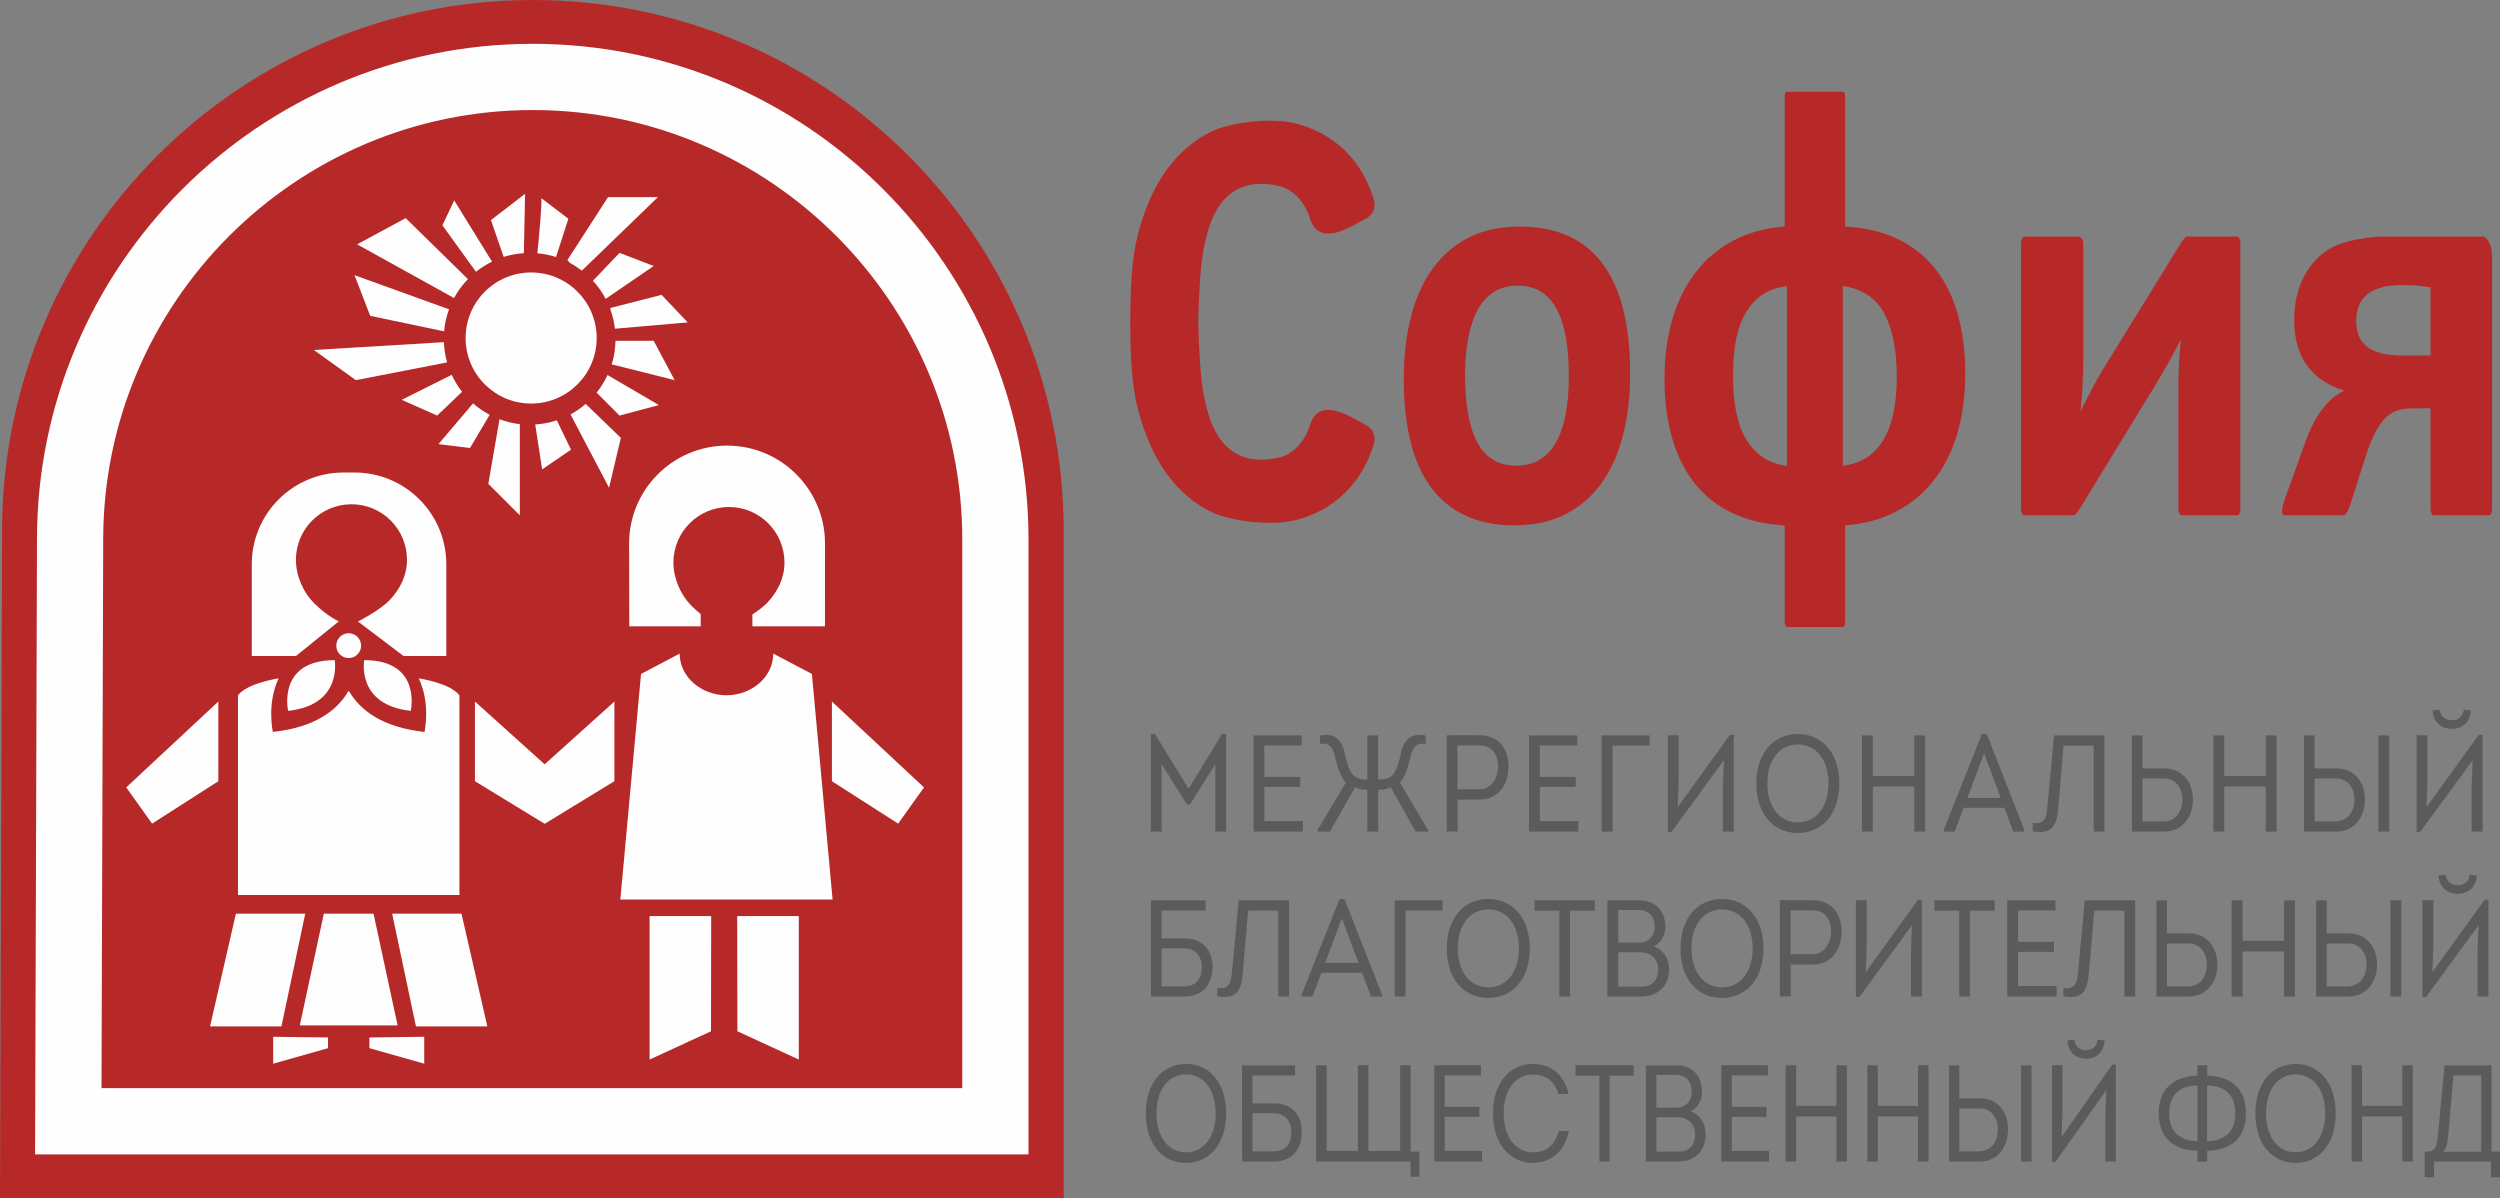 <?xml version="1.0" encoding="UTF-8"?> <!-- Creator: CorelDRAW 2019 (64-Bit) --> <svg xmlns="http://www.w3.org/2000/svg" xmlns:xlink="http://www.w3.org/1999/xlink" xmlns:xodm="http://www.corel.com/coreldraw/odm/2003" xml:space="preserve" width="112.978mm" height="54.148mm" style="shape-rendering:geometricPrecision; text-rendering:geometricPrecision; image-rendering:optimizeQuality; fill-rule:evenodd; clip-rule:evenodd" viewBox="0 0 54965.52 26343.83"><rect x="0" y="0" width="54965.52" height="26343.83" fill="#808080" stroke="none"/> <defs> <style type="text/css"> <![CDATA[ .fil2 {fill:#FEFEFE;fill-rule:nonzero} .fil3 {fill:#5B5B5B;fill-rule:nonzero} .fil1 {fill:#2B2A29;fill-rule:nonzero} .fil0 {fill:#B72928;fill-rule:nonzero} ]]> </style> </defs> <g id="Слой_x0020_1">  <g id="_1928037792"> <path class="fil0" d="M45.49 11670.45c0,-6445.37 5225.04,-11670.45 11670.4,-11670.45 6445.41,0 11670.45,5225.09 11670.45,11670.45l0 14673.37 -23386.34 0 45.49 -14673.37z"></path> <path class="fil1" d="M11935.75 4170.76l9.1 6.91c-2.14,-7.93 -5.21,-10.85 -9.1,-6.91z"></path> <path class="fil2" d="M7450.41 13661.08c0,0 -250.31,-107.71 -541.44,-395.78 -236.79,-234.5 -402.69,-598.32 -402.69,-957.9 0,-674.17 546.6,-1220.77 1220.91,-1220.77 674.26,0 1220.91,546.6 1220.91,1220.77 0,346.74 -155.64,648.53 -376.37,881.71 -221.07,233.38 -700.53,475.72 -700.53,475.72l1001.06 758.28 940.24 0 0 -2016.95c0,-1114.12 -903.07,-2017.29 -2017.14,-2017.29l-242.63 0c-1113.93,0 -2017.1,903.17 -2017.1,2017.29l0 2016.95 970.65 0 944.13 -762.03z"></path> <path class="fil2" d="M7666.47 13922.68c-150.82,0 -273.03,122.16 -273.03,272.98 0,150.72 122.21,272.89 273.03,272.89 150.87,0 273.03,-122.16 273.03,-272.89 0,-150.82 -122.16,-272.98 -273.03,-272.98z"></path> <path class="fil2" d="M8007.71 14514.19c0,0 -181.96,985.83 1023.78,1114.66 0,0 250.17,-1114.66 -1023.78,-1114.66z"></path> <path class="fil2" d="M6334.44 15628.84c1205.73,-128.98 1023.73,-1114.66 1023.73,-1114.66 -1274.04,0 -1023.73,1114.66 -1023.73,1114.66z"></path> <path class="fil2" d="M10237.17 7431.49c0,795.79 645.07,1440.82 1440.87,1440.82 795.6,0 1440.67,-645.02 1440.67,-1440.82 0,-795.75 -645.07,-1440.82 -1440.67,-1440.82 -795.79,0 -1440.87,645.07 -1440.87,1440.82z"></path> <polygon class="fil2" points="8621.99,20087.72 9145.19,22567.34 10714.98,22567.34 10146.2,20087.72 "></polygon> <polygon class="fil2" points="8121.46,23045.15 9327.2,23386.34 9327.2,22794.89 8121.46,22810.06 "></polygon> <path class="fil2" d="M10100.66 15287.6c-204.73,-273.03 -894.22,-373.21 -894.22,-373.21 266.37,556.92 126.98,1177.81 126.98,1177.81 -941.99,-100.81 -1420.58,-487.29 -1660.58,-897.14l-12.6 0c-240.14,409.84 -718.58,796.33 -1660.72,897.14 0,0 -139.24,-620.89 126.98,-1177.81 0,0 -689.39,100.17 -894.22,373.21l0 4390.61 4868.37 0 0 -4390.61z"></path> <polygon class="fil2" points="6711,20087.72 5186.8,20087.72 4618.06,22567.34 6187.71,22567.34 "></polygon> <polygon class="fil2" points="8741.82,22544.67 8212.54,20087.76 7120.46,20087.76 6591.22,22544.67 "></polygon> <polygon class="fil2" points="6005.8,23386.44 7211.53,23045.25 7211.53,22810.16 6005.8,22794.93 "></polygon> <polygon class="fil2" points="4800.07,15424.12 2775.43,17312.24 3344.07,18108.57 4800.07,17175.82 "></polygon> <polygon class="fil2" points="18290.48,15424.12 18290.48,17175.82 19746.47,18108.57 20315.11,17312.24 "></polygon> <polygon class="fil2" points="10441.9,15424.12 10441.9,17175.82 11974.96,18112.36 13507.97,17175.82 13507.97,15424.12 11974.96,16804.27 "></polygon> <path class="fil2" d="M13831.6 11951.07l3.75 1819.91 1569.79 0 0 -270.79c-61.5,-48.99 -127.66,-106.3 -196.46,-174.32 -236.93,-234.55 -402.69,-598.32 -402.69,-957.71 0,-674.36 546.6,-1220.96 1220.91,-1220.96 674.31,0 1220.96,546.6 1220.96,1220.96 0,346.5 -155.64,648.38 -376.42,881.71 -85.29,90.05 -209.06,181.23 -328.88,259.56l0 261.55 1595.53 0 0.58 -1819.91c0,-1189.39 -964.13,-2153.66 -2153.47,-2153.66 -1189.34,0 -2153.61,964.27 -2153.61,2153.66z"></path> <path class="fil2" d="M17001.31 14370.03c0,503.79 -459.9,912.46 -1028.98,917.08 -569.18,-4.62 -1029.13,-413.3 -1029.13,-917.08l-849.26 447.5 -455.04 4959.4 4666.71 0 -454.99 -4959.4 -849.31 -447.5z"></path> <polygon class="fil2" points="16212.47,22673.6 17562.5,23295.36 17562.5,20140.84 16208.14,20140.84 "></polygon> <polygon class="fil2" points="14281.97,23295.36 15632.05,22673.65 15636.38,20140.75 14281.97,20140.75 "></polygon> <path class="fil2" d="M12224.84 5651.27l271.48 -841.38 -597.15 -454.94c25.3,89.57 -54.44,915.92 -84.41,1213.42 141.87,12.7 279.11,40.67 410.08,82.9z"></path> <path class="fil2" d="M11517.64 5566.33l26.66 -1304.59 -750.01 577.01 279.26 809.66c141.43,-44.86 290.4,-71.81 444.09,-82.08z"></path> <path class="fil2" d="M10817.59 5752.81l-831.07 -1346.87 -259.56 548.06 737.7 1021.44c108.44,-86.99 226.81,-161.13 352.92,-222.63z"></path> <path class="fil2" d="M10287.68 6136.96l-1368.42 -1341.47 -1067.32 576.86 2130.16 1180.24c82.37,-152.72 186,-292.01 305.58,-415.63z"></path> <path class="fil2" d="M9764.09 7285c14.5,-168.09 51.86,-329.08 107.47,-481.65l-0.29 -3.02 -2077.08 -750.06 346.3 894.22 1623.6 340.51z"></path> <path class="fil2" d="M9829.62 7967.82c-40.53,-142.11 -64.12,-291.08 -70.01,-444.82l-2859.64 171.55 923.16 663.46 2006.49 -390.19z"></path> <path class="fil2" d="M8832.7 8790.67l778.82 346.3 547.91 -523.05c-89.71,-114.33 -166.15,-239.27 -227.98,-372.57l-1098.75 549.33z"></path> <path class="fil2" d="M10765.43 9120.77c-131.89,-69.62 -253.77,-154.86 -364.94,-252.31l-760.04 895.77 692.26 86.6 432.71 -730.07z"></path> <path class="fil2" d="M11428.94 9325.49c-155.64,-17.81 -304.75,-55.46 -446.57,-108.59l-245.84 1419.99 692.41 692.41 0 -2003.81z"></path> <path class="fil2" d="M12553.96 9886.83l-311.81 -645.75c-150.72,50.11 -309.81,81.1 -474.69,91.51l151.89 986.95 634.61 -432.71z"></path> <path class="fil2" d="M12876.72 8880.52c-102.36,88.16 -213.39,166.49 -332.92,231.34l846.68 1611.49 259.7 -1096.12 -773.46 -746.7z"></path> <path class="fil2" d="M14486.7 8906.12l-1129.45 -661.13c-64.85,139.09 -144.88,269.38 -240.14,387.66l504.23 504.23 865.37 -230.75z"></path> <path class="fil2" d="M14371.35 7492.64l-838.75 0c-4.04,179.96 -31.72,354.09 -82.66,518.24l1382.87 347.18 -461.46 -865.41z"></path> <path class="fil2" d="M13421.86 6811.13c47.58,132.43 81.59,271.28 98.71,415.58l1600.78 -137.98 -577.06 -605.81 -1124.92 288.5 2.48 39.7z"></path> <path class="fil2" d="M13621.33 5559.81l-585.42 613.35c109.56,119.49 204.68,252.06 280.96,396.66l1054.43 -721.45 -749.96 -288.55z"></path> <path class="fil2" d="M12530.32 5780.35c92.63,49.24 179.77,106.84 262.28,170.28l1672.45 -1616.74 -1096.12 0 -894.22 1384.67 55.61 61.79z"></path> <path class="fil2" d="M2231.65 23924.58l18925.19 0 0 -12061.32c0,-5207.38 -4236.44,-9443.81 -9443.81,-9443.81 -5207.52,0 -9444.01,4236.44 -9444.01,9443.81l-37.36 12061.32zm20381.23 1456l-21841.7 0 41.99 -13519.5c0,-6007.94 4889.63,-10897.67 10899.86,-10897.67 6010.13,0 10899.86,4889.73 10899.86,10899.86l0 13517.32z"></path> <path class="fil0" d="M34424.81 9098.53c-45.2,241.6 -114.53,447.3 -208.18,617.1 -93.95,169.79 -213.48,299.35 -359.44,388.53 -145.76,89.18 -317.6,133.94 -515.32,133.94 -215.43,0 -395.78,-48.94 -541.74,-146.93 -145.61,-97.98 -261.11,-236.15 -346.11,-414.75 -85.14,-178.36 -146.78,-388.39 -185.02,-630.18 -38.24,-241.56 -57.07,-506.07 -57.07,-793.41 0,-309.08 23.3,-584.4 70.2,-826.01 46.8,-241.75 117.15,-448.47 210.66,-620.45 93.95,-171.84 213.82,-302.56 359.44,-391.89 145.95,-89.18 315.85,-133.74 510.31,-133.74 218.74,0 399.96,50.06 544.17,150.09 144.01,100.17 259.41,239.46 346.25,417.97 86.75,178.6 148.39,388.68 184.83,630.14 36.49,241.6 54.59,506.22 54.59,793.46 0,309.18 -22.57,584.55 -67.58,826.15zm825.28 -3281.5c-199.76,-274.3 -452.07,-482.19 -757.7,-623.76 -305.58,-141.43 -666.33,-212.22 -1083.08,-212.22 -426.92,0 -799.1,80.62 -1116.7,241.75 -317.65,160.99 -582.51,388.39 -794.04,682.24 -212.07,293.9 -370.73,646.53 -476.54,1058.12 -105.96,411.4 -158.8,865.22 -158.8,1361.42 0,513.96 48.51,970.94 145.81,1371.54 97.11,400.55 246.37,737.95 447.74,1012.15 201.32,274.35 454.7,483.26 760.28,626.97 305.29,143.57 664.73,215.38 1077.73,215.38 427.21,0 800.27,-80.62 1119.62,-241.6 319.3,-160.99 584.99,-389.55 796.77,-685.55 211.49,-296.09 369.56,-648.67 473.77,-1057.93 104.11,-409.31 156.07,-862.06 156.07,-1358.35 0,-518.09 -48.65,-977.41 -145.76,-1377.96 -97.11,-400.55 -245.5,-737.85 -445.16,-1012.2z"></path> <path class="fil0" d="M41395.27 9692.76c-205.21,324.41 -498.24,506.12 -879.38,545.34l0 -3951c423.41,61.11 726.95,262.43 911.24,604.06 183.85,341.78 275.9,806.64 275.9,1394.21 0,613.98 -102.51,1083.13 -307.77,1407.39zm-2106.13 552c-214.94,-30.41 -397.34,-98.18 -547.23,-202.59 -149.8,-104.5 -271.96,-240.58 -366.35,-408.19 -94.68,-167.46 -163.71,-367.85 -207.74,-600.75 -44.18,-232.94 -65.87,-493.08 -65.87,-780.42 0,-626.97 102.51,-1100.35 307.77,-1420.43 205.31,-319.88 498.29,-499.41 879.43,-538.67l0 3951.05zm3248.47 -4349.41c-222.19,-274.2 -498,-489.87 -827.17,-646.48 -329.91,-156.8 -711.04,-245.98 -1144.48,-267.83l0 -2861.1c0,-37.61 -9.68,-71.47 -25.44,-102.75l-1275.94 0c-15.96,31.28 -25.69,65.14 -25.69,102.75l0 2861.1c-419.18,30.55 -792.53,131.75 -1120.45,303.73 -327.72,171.98 -604.5,402.69 -829.9,692.22 -225.55,289.53 -397.24,632.32 -515.37,1028.54 -118.13,396.22 -176.9,833.69 -176.9,1312.57 0,492.06 57.07,934.01 171.55,1325.71 114.67,391.89 282.86,724.86 504.96,999.01 221.9,274.3 497.66,488.9 827.17,643.32 329.57,154.47 709.15,242.63 1138.93,264.47l0 2120.24c0,41.94 10.75,79.89 30.31,113.89l1266.5 0c19.7,-34.01 30.26,-71.96 30.26,-113.89l0 -2120.24c419.23,-30.41 793.61,-131.7 1123.07,-303.54 329.61,-171.98 607.12,-402.74 832.53,-692.26 225.5,-289.38 396.61,-631.3 512.74,-1025.19 116.23,-394.22 174.46,-830.53 174.46,-1309.41 0,-492.01 -56.19,-933.96 -169.11,-1325.76 -112.92,-391.84 -280.09,-724.96 -502.04,-999.11z"></path> <path class="fil0" d="M53438.69 7815.74l-586.45 0c-209.98,0 -377.39,-16.49 -502.28,-49.67 -125.23,-32.99 -228.27,-81.78 -309.76,-146.2 -81.54,-64.12 -141.19,-144.01 -179.09,-239.56 -38.09,-95.41 -57.07,-203.51 -57.07,-324.31 0,-112.87 16.93,-217.96 51.38,-315.55 34.59,-97.4 91.51,-181.08 171.25,-251.29 79.5,-70.11 183.9,-124.5 312.29,-163.62 128.39,-38.92 288.65,-58.28 480.78,-58.28 93.9,0 195.38,3.89 303.98,11.53 108.69,7.83 213.68,21.55 314.97,40.96l0 1495.99zm1265.53 -2524.53c-24.18,-37.32 -55.17,-65.97 -90.05,-89.18l-2336.15 0c-697.62,60.67 -1024.46,216.74 -1220.96,379.87 -204.48,169.79 -358.56,377.68 -461.61,623.67 -103.24,245.93 -154.76,523.59 -154.76,832.53 0,418.06 98.71,756.48 296.05,1015.65 197.33,258.97 466.13,436.45 806.5,532.15 -181.13,87.14 -342.07,223.21 -483.4,408.19 -141.14,185.02 -260.72,412.47 -358.27,682.44l-331.37 920.68c-76.29,200.35 -127.66,345.09 -154.91,434.26 -27.05,89.47 -40.77,157.97 -40.77,205.89 0,38.19 9.68,67.58 24.72,91.9l1339.91 0c16.49,-13.18 32.69,-26.81 44.91,-43.01 30.65,-41.4 56.97,-94.82 78.57,-159.97l320.52 -999.26c68.74,-221.95 137.68,-405.95 206.57,-551.86 68.74,-145.81 143.77,-263.3 225.26,-352.48 81.49,-89.32 171.11,-152.33 268.8,-189.5 97.89,-36.93 229.88,-55.46 396.36,-55.46l358.56 0 0 2200.71c0,48.02 10.02,88.3 30.02,120.85 6.62,10.85 17.81,20.29 28.07,29.97l1245.68 0c8.95,-9.68 18.97,-19.12 24.47,-29.97 16.2,-32.55 24.42,-72.83 24.42,-120.85l0 -5537.77c0,-143.77 -29.09,-260.14 -87.14,-349.46z"></path> <path class="fil0" d="M49202.01 5202.07l-1132.03 0c-10.17,7.83 -20.97,15.08 -29.87,23.89 -32.69,32.74 -63.39,72.98 -92.29,120.9l-1651.19 2677.35c-101.49,161.18 -197.48,327.62 -287.92,499.6 -90.49,172.13 -179.23,345.13 -265.93,519.26 18.1,-178.5 32.4,-363.48 43.25,-555.16 11,-191.54 16.4,-376.37 16.4,-555.02l0 -2586.03c0,-58.09 -27.68,-105.96 -79.35,-144.79l-1224.85 0c-13.72,11.58 -26.47,23.5 -34.59,36.93 -20.09,32.6 -29.92,68.65 -29.92,107.86l0 5844.66c0,43.54 9.83,81.59 29.92,114.28 5.21,8.71 14.21,15.67 21.6,23.5l1124.34 0c6.08,-5.79 13.33,-10.7 18.83,-16.93 29.09,-32.74 59.94,-72.83 92.34,-120.85l1634.99 -2670.92c105.09,-174.12 208.33,-349.42 309.62,-525.78 101.34,-176.31 195.43,-355.94 282.47,-538.62 -18.29,187.16 -31.72,378.7 -40.87,574.53 -9.1,196.07 -13.43,385.37 -13.43,568.25l0 2599.02c0,43.59 11.68,80.62 35.32,111.02 5.64,7.4 15.47,13.48 22.87,20.29l1255.07 0c6.67,-6.81 15.37,-12.89 20.14,-20.29 19.95,-30.41 29.82,-67.43 29.82,-111.02l0 -5844.62c0,-43.59 -9.1,-82.81 -27.2,-117.54 -6.42,-12.45 -17.27,-23.06 -27.54,-33.76z"></path> <path class="fil0" d="M28133.28 4091.99c182.1,41.99 515.8,226.28 667.35,711.24 207.6,663.56 928.08,161.67 1231.52,0 303.29,-161.57 151.55,-484.96 151.55,-484.96 -394.32,-1196.15 -1358.74,-1551.74 -1838.06,-1632.65 -524.03,-88.45 -1328.58,18.54 -1716.14,208.91 -387.51,190.08 -716.88,474.26 -988.6,852.52 -271.43,378.12 -479.56,850.28 -624.49,1416.44 -138.95,543.05 -162.74,1173.33 -166.34,1887.29l-0.29 0c0,8.27 0.19,15.91 0.19,23.89 0,8.12 -0.19,15.81 -0.19,23.89l0.29 0c3.6,714.11 27.39,1344.44 166.34,1887.39 144.93,566.21 353.06,1038.42 624.49,1416.54 271.72,378.27 601.09,662.25 988.6,852.47 387.56,190.37 1192.11,297.36 1716.14,208.91 479.32,-80.96 1443.74,-436.45 1838.06,-1632.65 0,0 151.74,-323.39 -151.55,-485.06 -303.44,-161.57 -1023.92,-663.46 -1231.52,0 -151.55,485.06 -485.25,669.2 -667.35,711.34 -1368.72,315.89 -1578.89,-971.23 -1664.03,-1358.6 -76.14,-346.55 -116.37,-1151.15 -124.35,-1624.23 7.98,-472.94 48.21,-1277.49 124.35,-1624.09 85.14,-387.51 295.32,-1674.44 1664.03,-1358.6z"></path> <polygon class="fil3" points="25540.88,18283.62 25302.29,18283.62 25302.29,16138.37 25392.93,16138.37 26133.07,17340.94 26867.32,16138.37 26957.91,16138.37 26957.91,18283.62 26719.37,18283.62 26719.37,16800.13 26163.33,17688.36 26096.87,17688.36 25540.88,16800.13 "></polygon> <polygon class="fil3" points="27798.7,17081.09 28587.2,17081.09 28587.2,17301.68 27798.7,17301.68 27798.7,18051.01 28644.66,18051.01 28644.66,18283.62 27559.92,18283.62 27559.92,16168.63 28620.48,16168.63 28620.48,16389.22 27798.7,16389.22 "></polygon> <path class="fil3" d="M30575.88 17307.66c-87.62,45.34 -175.29,57.36 -274.93,57.36l0 918.64 -238.83 0 0 -918.64c-96.72,0 -181.23,-12.02 -268.8,-57.36 -184.29,323.29 -368.58,649.55 -553.02,976l-271.87 0 0 -36.29c205.41,-347.47 416.9,-697.91 622.35,-1042.31 -123.77,-126.98 -187.36,-353.5 -238.59,-571.07 -51.38,-217.57 -142.16,-308.21 -332.34,-278.09l0 -184.29c292.98,-57.31 471.34,57.51 546.75,392.91 36.34,157.05 87.72,413.83 217.57,501.45 87.72,63.49 169.21,72.49 277.95,72.49l0 -969.92 238.83 0 0 969.92c108.74,0 196.31,-9 283.88,-72.49 126.83,-87.62 181.28,-344.4 214.55,-501.45 72.54,-335.4 253.91,-450.22 546.94,-392.91l0 184.29c-190.37,-30.12 -281.01,60.52 -335.4,278.09 -54.3,217.57 -108.79,444.09 -232.65,571.07l619.43 1042.31 0 36.29 -272.01 0 -549.81 -976z"></path> <path class="fil3" d="M32534.4 17353.01c241.75,0 401.86,-232.65 401.86,-501.45 0,-296.19 -160.11,-462.38 -401.86,-462.38 -160.11,-3.07 -326.31,0 -489.44,0l0 963.84 489.44 0zm-725.1 -1187.34c238.73,0 486.52,-3.07 725.1,0 377.68,0 631.45,256.83 631.45,691.83 0,432.12 -253.77,722.04 -631.45,722.04l-486.37 0 0 701.12 -238.73 0 0 -2114.98z"></path> <polygon class="fil3" points="33855.34,17081.09 34643.89,17081.09 34643.89,17301.68 33855.34,17301.68 33855.34,18051.01 34701.35,18051.01 34701.35,18283.62 33616.66,18283.62 33616.66,16168.63 34677.17,16168.63 34677.17,16389.22 33855.34,16389.22 "></polygon> <polygon class="fil3" points="35454.13,18283.62 35215.54,18283.62 35215.54,16168.68 36269.97,16168.68 36269.97,16392.14 35454.13,16392.14 "></polygon> <polygon class="fil3" points="36669.16,16165.67 36907.75,16165.67 36907.75,17156.7 36886.63,17745.87 38034.86,16156.52 38119.41,16156.52 38119.41,18283.66 37880.68,18283.66 37880.68,17265.44 37901.84,16715.48 36747.63,18292.67 36669.16,18292.67 "></polygon> <path class="fil3" d="M39527.98 18081.18c404.73,0 673.68,-341.29 673.68,-855.05 0,-519.75 -268.95,-858.07 -673.68,-858.07 -401.86,0 -670.86,338.32 -670.86,858.07 0,513.76 268.99,855.05 670.86,855.05zm-3.07 232.65c-546.89,0 -909.54,-431.98 -909.54,-1087.7 0,-655.68 365.67,-1087.66 912.61,-1087.66 546.75,0 912.41,431.98 912.41,1087.66 0,655.73 -365.67,1087.7 -915.48,1087.7z"></path> <polygon class="fil3" points="41175.37,17292.53 41175.37,18283.62 40936.59,18283.62 40936.59,16168.63 41175.37,16168.63 41175.37,17059.93 42087.78,17059.93 42087.78,16168.63 42326.32,16168.63 42326.32,18283.62 42087.78,18283.62 42087.78,17292.53 "></polygon> <path class="fil3" d="M43254.59 17543.33l734.06 0 -365.47 -978.82 -368.58 978.82zm1009.13 740.33l-193.39 -522.71 -897.38 0 -196.46 522.71 -241.75 0 0 -33.28 837 -2111.97 108.74 0 827.9 2111.97 0 33.28 -244.67 0z"></path> <path class="fil3" d="M45252.42 17770c-36.29,422.98 -166.19,576.96 -562.12,507.48l3.21 -187.31c238.54,45.29 296.05,-84.51 320.22,-335.26l148.1 -1586.33 1108.72 0 0 2114.98 -238.59 0 0 -1888.41 -661.86 0 -117.69 1374.85z"></path> <path class="fil3" d="M47585.46 18060.06c229.59,0 395.78,-199.47 395.78,-480.48 0,-277.95 -163.13,-462.19 -395.78,-462.19l-480.34 0 0 942.67 480.34 0zm0 -1166.33c383.62,0 628.43,293.13 628.43,685.84 0,395.98 -244.81,703.99 -628.43,703.99l-713.09 0 0 -2114.98 232.75 0 0 725.15 480.34 0z"></path> <polygon class="fil3" points="48903.29,17292.53 48903.29,18283.62 48664.7,18283.62 48664.7,16168.63 48903.29,16168.63 48903.29,17059.93 49815.89,17059.93 49815.89,16168.63 50054.43,16168.63 50054.43,18283.62 49815.89,18283.62 49815.89,17292.53 "></polygon> <path class="fil3" d="M52290.75 16168.54l238.68 0 0 2114.98 -238.68 0 0 -2114.98zm-1401.75 1891.48l441.12 0c250.7,0 425.9,-166.19 434.99,-459.17 9.1,-284.03 -157.19,-483.5 -395.78,-483.5l-480.34 0 0 942.67zm480.34 -1166.23c407.8,0 646.48,326.31 625.37,734.25 -21.11,377.54 -262.91,655.63 -625.37,655.63l-713.09 0 0 -2115.13 232.75 0 0 725.25 480.34 0z"></path> <path class="fil3" d="M54327.94 15621.74c-21.16,250.7 -178.26,401.86 -423.03,401.86 -244.62,0 -401.72,-151.16 -422.98,-401.86l154.18 -18.1c18.1,138.95 120.9,232.6 268.8,232.6 148.1,0 247.88,-93.65 265.93,-232.6l157.1 18.1zm-1196.49 543.88l238.68 0 0 991.03 -21.11 589.17 1148.13 -1589.35 84.7 0 0 2127.15 -238.88 0 0 -1018.23 21.31 -549.81 -1154.21 1577.14 -78.62 0 0 -2127.1z"></path> <path class="fil3" d="M26030.46 21686.75c262.72,0 392.72,-166.15 392.72,-419.96 0,-232.65 -130,-416.94 -392.72,-416.94l-489.58 0 0 836.91 489.58 0zm0 -1054.43c419.96,0 628.38,259.8 628.38,631.4 0,365.67 -211.49,646.53 -628.38,646.53l-725.3 0 -2.87 -2114.84 1205.54 0 0 223.55 -966.95 0 0 613.35 489.58 0z"></path> <path class="fil3" d="M27324.11 21396.74c-36.34,422.98 -166.19,577.06 -561.97,507.53l3.07 -187.36c238.54,45.34 296.19,-84.51 320.32,-335.21l147.95 -1586.33 1108.72 0 0 2114.98 -238.54 0 0 -1888.41 -661.86 0 -117.69 1374.8z"></path> <path class="fil3" d="M29134.48 21170.12l734.1 0 -365.57 -978.87 -368.54 978.87zm1009.13 740.19l-193.39 -522.57 -897.23 0 -196.46 522.57 -241.75 0 0 -33.18 836.86 -2111.92 108.74 0 827.9 2111.92 0 33.18 -244.67 0z"></path> <polygon class="fil3" points="30902.43,21910.35 30663.89,21910.35 30663.89,19795.37 31718.32,19795.37 31718.32,20019.02 30902.43,20019.02 "></polygon> <path class="fil3" d="M32721.71 21707.96c404.93,0 673.73,-341.49 673.73,-855.1 0,-519.7 -268.8,-858.02 -673.73,-858.02 -401.72,0 -670.81,338.32 -670.81,858.02 0,513.62 269.09,855.1 670.81,855.1zm-3.02 232.6c-546.89,0 -909.4,-432.07 -909.4,-1087.7 0,-655.63 365.67,-1087.61 912.41,-1087.61 546.94,0 912.61,431.98 912.61,1087.61 0,655.63 -365.67,1087.7 -915.62,1087.7z"></path> <polygon class="fil3" points="35064.09,19795.37 35064.09,20021.94 34517.2,20021.94 34517.2,21910.35 34284.55,21910.35 34284.55,20021.94 33740.67,20021.94 33740.67,19795.37 "></polygon> <path class="fil3" d="M36091.71 21692.83c244.62,0 365.52,-150.97 365.52,-377.68 0,-226.52 -157.1,-377.68 -392.62,-377.68l-486.56 0 0 755.36 513.66 0zm-57.36 -966.85c208.33,0 347.47,-142.01 347.47,-353.5 0,-220.64 -139.14,-365.57 -347.47,-365.57l-456.3 0 0 719.07 456.3 0zm329.18 81.64c199.47,81.49 332.39,241.6 332.39,507.53 0,356.57 -241.6,595.11 -607.27,595.11l-749.28 0 0 -2114.84 710.07 0c338.27,0 564.85,229.59 564.85,573.99 0,205.46 -99.59,359.63 -250.75,438.21z"></path> <path class="fil3" d="M37859.66 21707.96c404.88,0 673.87,-341.49 673.87,-855.1 0,-519.7 -268.99,-858.02 -673.87,-858.02 -401.72,0 -670.71,338.32 -670.71,858.02 0,513.62 268.99,855.1 670.71,855.1zm-3.07 232.6c-546.75,0 -909.35,-432.07 -909.35,-1087.7 0,-655.63 365.62,-1087.61 912.41,-1087.61 546.89,0 912.56,431.98 912.56,1087.61 0,655.63 -365.67,1087.7 -915.62,1087.7z"></path> <path class="fil3" d="M39857.35 20979.74c241.75,0 401.86,-232.6 401.86,-501.55 0,-296.09 -160.11,-462.24 -401.86,-462.24 -159.97,-3.07 -326.31,0 -489.44,0l0 963.79 489.44 0zm-725.15 -1187.49c238.78,0 486.56,-2.87 725.15,0 377.68,0 631.45,256.98 631.45,691.97 0,432.12 -253.77,722.09 -631.45,722.09l-486.37 0 0 701.07 -238.78 0 0 -2115.13z"></path> <polygon class="fil3" points="40803.67,19792.3 41042.21,19792.3 41042.21,20783.38 41021.24,21372.56 42169.32,19783.35 42253.92,19783.35 42253.92,21910.35 42015.19,21910.35 42015.19,20892.07 42036.45,20342.31 40882.1,21919.5 40803.67,21919.5 "></polygon> <polygon class="fil3" points="43855.83,19795.37 43855.83,20021.94 43308.94,20021.94 43308.94,21910.35 43076.28,21910.35 43076.28,20021.94 42532.41,20021.94 42532.41,19795.37 "></polygon> <polygon class="fil3" points="44370.03,20707.83 45158.52,20707.83 45158.52,20928.32 44370.03,20928.32 44370.03,21677.75 45215.98,21677.75 45215.98,21910.35 44131.29,21910.35 44131.29,19795.37 45191.8,19795.37 45191.8,20015.86 44370.03,20015.86 "></polygon> <path class="fil3" d="M45926.34 21396.74c-36.2,422.98 -166.05,577.06 -561.97,507.53l3.02 -187.36c238.73,45.34 296.19,-84.51 320.37,-335.21l148 -1586.33 1108.87 0 0 2114.98 -238.73 0 0 -1888.41 -661.71 0 -117.83 1374.8z"></path> <path class="fil3" d="M48123.5 21686.75c229.59,0 395.63,-199.33 395.63,-480.34 0,-278.09 -163.18,-462.34 -395.63,-462.34l-480.48 0 0 942.67 480.48 0zm0 -1166.18c383.62,0 628.43,292.98 628.43,685.84 0,395.78 -244.81,703.84 -628.43,703.84l-713.09 0 0 -2114.84 232.6 0 0 725.15 480.48 0z"></path> <polygon class="fil3" points="49305.34,20919.32 49305.34,21910.35 49066.61,21910.35 49066.61,19795.37 49305.34,19795.37 49305.34,20686.71 50217.76,20686.71 50217.76,19795.37 50456.49,19795.37 50456.49,21910.35 50217.76,21910.35 50217.76,20919.32 "></polygon> <path class="fil3" d="M52556.83 19795.42l238.68 0 0 2114.93 -238.68 0 0 -2114.93zm-1401.75 1891.33l440.93 0c250.9,0 426.09,-166.19 435.19,-459.17 9.1,-284.08 -157.19,-483.55 -395.78,-483.55l-480.34 0 0 942.72zm480.34 -1166.23c407.8,0 646.48,326.31 625.37,734.25 -21.11,377.68 -262.91,655.58 -625.37,655.58l-713.14 0 0 -2114.93 232.8 0 0 725.1 480.34 0z"></path> <path class="fil3" d="M54458.13 19248.48c-21.16,250.75 -178.21,401.86 -423.17,401.86 -244.62,0 -401.67,-151.11 -422.98,-401.86l154.18 -18.1c18.24,139 120.9,232.65 268.8,232.65 148.29,0 247.88,-93.65 265.98,-232.65l157.19 18.1zm-1196.64 543.88l238.88 0 0 991.03 -21.26 589.17 1148.08 -1589.3 84.7 0 0 2127.1 -238.73 0 0 -1018.23 21.16 -549.81 -1154.21 1577.19 -78.62 0 0 -2127.15z"></path> <path class="fil3" d="M26075.56 25334.89c391.84,0 652.13,-341.39 652.13,-855.15 0,-519.65 -260.29,-858.02 -652.13,-858.02 -389.02,0 -649.16,338.37 -649.16,858.02 0,513.76 260.14,855.15 649.16,855.15zm-3.11 232.6c-529.18,0 -880.11,-431.98 -880.11,-1087.75 0,-655.63 353.94,-1087.61 883.22,-1087.61 529.23,0 883.17,431.98 883.17,1087.61 0,655.78 -353.94,1087.75 -886.29,1087.75z"></path> <path class="fil3" d="M28011.75 25313.73c254.45,0 380.16,-166.19 380.16,-419.96 0,-232.6 -125.72,-417.04 -380.16,-417.04l-473.57 0 0 837 473.57 0zm0 -1054.48c406.48,0 608.15,259.9 608.15,631.5 0,365.67 -204.58,646.48 -608.15,646.48l-701.99 0 -2.72 -2114.98 1166.76 0 0 223.65 -935.62 0 0 613.35 473.57 0z"></path> <polygon class="fil3" points="29169.85,25304.63 29854.14,25304.63 29854.14,23422.25 30085.14,23422.25 30085.14,25304.63 30783.92,25304.63 30783.92,23422.25 31014.96,23422.25 31014.96,25319.66 31208.06,25319.66 31208.06,25872.68 31012.24,25872.68 31012.24,25537.23 28935.89,25537.23 28935.89,23422.25 29169.85,23422.25 "></polygon> <polygon class="fil3" points="31764.1,24334.76 32527.25,24334.76 32527.25,24555.34 31764.1,24555.34 31764.1,25304.68 32582.86,25304.68 32582.86,25537.28 31533.06,25537.28 31533.06,23422.3 32559.41,23422.3 32559.41,23642.93 31764.1,23642.93 "></polygon> <path class="fil3" d="M33705.98 23392.08c371.41,0 678.45,211.54 780.81,661.71l-222.24 0c-78.86,-296.19 -303.98,-429.06 -558.57,-429.06 -388.87,0 -646.24,335.4 -646.24,855.1 0,510.6 257.37,854.95 646.24,854.95 257.37,0 464.96,-114.77 564.41,-468.32l222.34 0c-93.51,474.45 -418.06,700.97 -786.75,700.97 -529.13,0 -880.06,-438.06 -880.06,-1087.61 0,-658.65 350.92,-1087.75 880.06,-1087.75z"></path> <polygon class="fil3" points="35919.92,23422.25 35919.92,23648.82 35390.69,23648.82 35390.69,25537.23 35165.58,25537.23 35165.58,23648.82 34639.22,23648.82 34639.22,23422.25 "></polygon> <path class="fil3" d="M36914.61 25319.71c236.69,0 353.79,-150.97 353.79,-377.68 0,-226.52 -151.99,-377.68 -380.12,-377.68l-470.95 0 0 755.36 497.27 0zm-55.71 -966.85c201.76,0 336.28,-142.01 336.28,-353.5 0,-220.64 -134.52,-365.52 -336.28,-365.52l-441.56 0 0 719.02 441.56 0zm318.86 81.64c192.81,81.54 321.54,241.75 321.54,507.53 0,356.57 -233.92,595.25 -587.71,595.25l-725.15 0 0 -2114.93 687.06 0c327.57,0 546.89,229.59 546.89,573.94 0,205.6 -96.52,359.58 -242.63,438.21z"></path> <polygon class="fil3" points="38075.63,24334.76 38838.68,24334.76 38838.68,24555.34 38075.63,24555.34 38075.63,25304.68 38894.48,25304.68 38894.48,25537.28 37844.63,25537.28 37844.63,23422.3 38870.98,23422.3 38870.98,23642.93 38075.63,23642.93 "></polygon> <polygon class="fil3" points="39491.34,24546.3 39491.34,25537.38 39260.15,25537.38 39260.15,23422.25 39491.34,23422.25 39491.34,24313.69 40374.56,24313.69 40374.56,23422.25 40605.27,23422.25 40605.27,25537.38 40374.56,25537.38 40374.56,24546.3 "></polygon> <polygon class="fil3" points="41287.02,24546.3 41287.02,25537.38 41055.98,25537.38 41055.98,23422.25 41287.02,23422.25 41287.02,24313.69 42170.2,24313.69 42170.2,23422.25 42401,23422.25 42401,25537.38 42170.2,25537.38 42170.2,24546.3 "></polygon> <path class="fil3" d="M44433.76 23422.3l231.05 0 0 2114.93 -231.05 0 0 -2114.93zm-1356.7 1891.48l426.77 0c242.87,0 412.42,-166.19 421.13,-459.37 8.95,-284.03 -152.04,-483.31 -383.08,-483.31l-464.82 0 0 942.67zm464.82 -1166.37c394.81,0 625.81,326.45 605.27,734.25 -20.39,377.68 -254.35,655.58 -605.27,655.58l-690.07 0 0 -2114.93 225.26 0 0 725.1 464.82 0z"></path> <path class="fil3" d="M46273.42 22875.45c-20.43,250.75 -172.28,401.86 -409.26,401.86 -236.98,0 -389.02,-151.11 -409.55,-401.86l149.26 -18.05c17.51,138.8 117.1,232.6 260.29,232.6 143.18,0 239.71,-93.8 257.22,-232.6l152.04 18.05zm-1157.86 543.93l231.1 0 0 991.03 -20.58 588.98 1111.2 -1589.2 81.78 0 0 2127.19 -230.75 0 0 -1018.28 20.29 -549.96 -1116.99 1577.19 -76.04 0 0 -2126.95z"></path> <path class="fil3" d="M48525.41 23863.42l0 1229.77c315.89,-12.16 619.87,-138.95 619.87,-616.42 0,-474.4 -306.89,-607.27 -619.87,-613.35zm-210.47 1229.77l0 -1229.77c-315.75,6.08 -622.94,138.95 -622.94,613.35 0,477.47 312.83,604.25 622.94,616.42zm-3.02 208.42c-444.48,-9.1 -850.97,-226.52 -850.97,-824.84 0,-598.27 406.48,-815.74 850.97,-827.86l0 -229.59 216.5 0 0 229.59c450.27,12.11 850.82,217.57 850.82,827.86 0,610.33 -406.34,815.74 -850.82,824.84l0 238.78 -216.5 0 0 -238.78z"></path> <path class="fil3" d="M50470.5 25334.89c391.89,0 652.17,-341.39 652.17,-855.15 0,-519.65 -260.29,-858.02 -652.17,-858.02 -388.97,0 -649.06,338.37 -649.06,858.02 0,513.76 260.09,855.15 649.06,855.15zm-3.02 232.6c-529.23,0 -880.16,-431.98 -880.16,-1087.75 0,-655.63 353.94,-1087.61 883.17,-1087.61 529.28,0 883.22,431.98 883.22,1087.61 0,655.78 -353.94,1087.75 -886.24,1087.75z"></path> <polygon class="fil3" points="51932.82,24546.3 51932.82,25537.38 51701.82,25537.38 51701.82,23422.25 51932.82,23422.25 51932.82,24313.69 52816.04,24313.69 52816.04,23422.25 53046.75,23422.25 53046.75,25537.38 52816.04,25537.38 52816.04,24546.3 "></polygon> <path class="fil3" d="M53825.18 24987.37c-8.95,114.77 -32.21,268.95 -114.04,335.45l841.92 0 0 -1679.99 -610.87 0 -117.01 1344.54zm-453.38 332.39c175.58,0 207.79,-130 228.18,-344.4l146.05 -1553.15 1032.29 0 0 1897.56 187.21 0 0 561.93 -198.79 0 0 -344.36 -1251.61 0 0 344.36 -204.73 0 0 -561.93 61.4 0z"></path> </g> </g> </svg> 